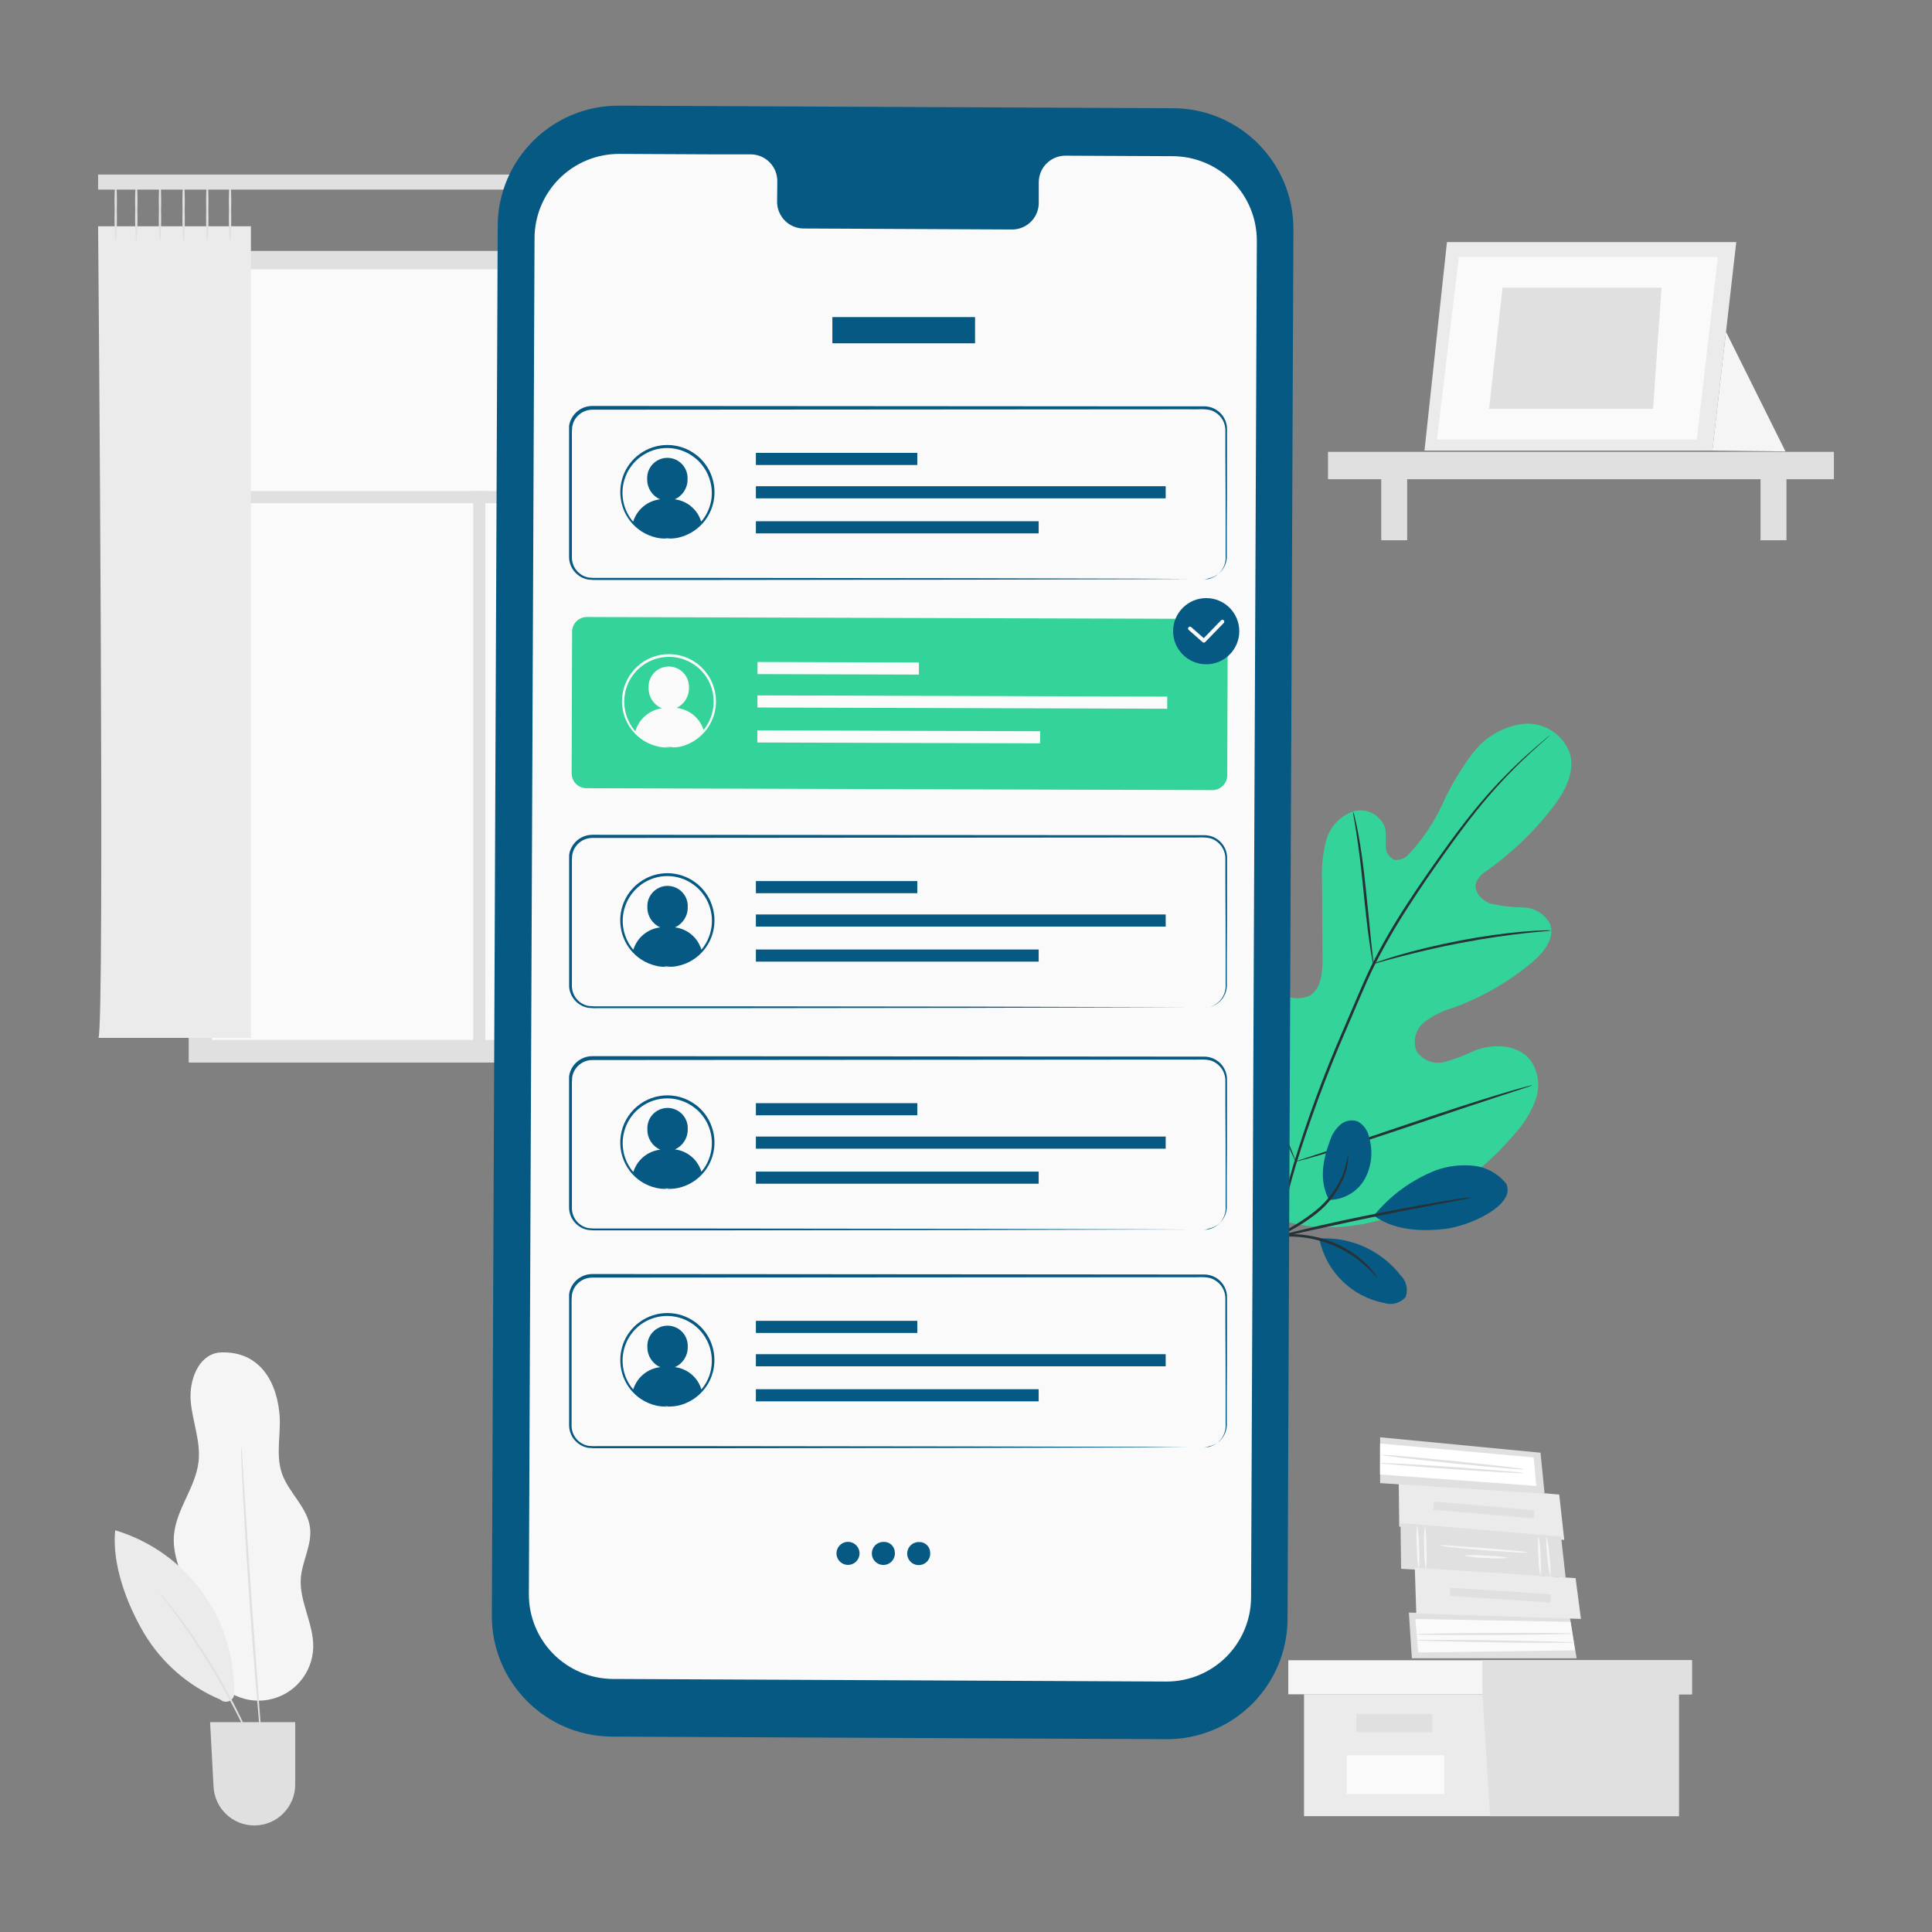 <?xml version="1.0" encoding="UTF-8"?>
<svg width="512px" height="512px" viewBox="0 0 512 512" version="1.1" xmlns="http://www.w3.org/2000/svg" xmlns:xlink="http://www.w3.org/1999/xlink">
    <rect x="0" y="0" width="512" height="512" fill="#808080" stroke="none"/>
    <title>rozsahy</title>
    <g id="rozsahy" stroke="none" stroke-width="1" fill="none" fill-rule="evenodd">
        <g transform="translate(26, 28)">
            <g id="freepik--background-complete--inject-285" transform="translate(0, 18.259)" fill-rule="nonzero">
                <rect id="Rectangle_1296" fill="#E0E0E0" x="24.01" y="20.241" width="155.955" height="215.088"></rect>
                <rect id="Rectangle_1297" stroke="#FAFAFA" fill="#FAFAFA" x="30.671" y="25.616" width="140.702" height="203.22"></rect>
                <rect id="Rectangle_1298" fill="#E0E0E0" x="30.01" y="83.868" width="143.957" height="3.209"></rect>
                <polygon id="Rectangle_1299" fill="#E0E0E0" transform="translate(101.021, 156.803) rotate(-90) translate(-101.021, -156.803)" points="28.087 155.198 173.955 155.198 173.955 158.407 28.087 158.407"></polygon>
                <rect id="Rectangle_1300" fill="#E0E0E0" x="0" y="0" width="204.779" height="3.988"></rect>
                <path d="M0,13.703 C0,13.703 1.869,228.791 0.055,228.791 L40.495,228.791 L40.495,13.703 L0,13.703 Z" id="Path_2401" fill="#EBEBEB"></path>
                <path d="M10.12,18.34 C9.838,15.364 9.743,12.373 9.835,9.384 C9.743,6.396 9.838,3.405 10.12,0.428 C10.409,3.404 10.505,6.396 10.405,9.384 C10.505,12.373 10.409,15.364 10.12,18.34 L10.12,18.34 Z" id="Path_2402" fill="#E0E0E0"></path>
                <path d="M4.672,18.34 C4.383,15.364 4.287,12.373 4.387,9.384 C4.287,6.396 4.383,3.404 4.672,0.428 C4.954,3.405 5.049,6.396 4.956,9.384 C5.049,12.373 4.954,15.364 4.672,18.34 Z" id="Path_2403" fill="#E0E0E0"></path>
                <path d="M16.396,18.34 C16.107,15.364 16.012,12.373 16.111,9.384 C16.012,6.396 16.107,3.404 16.396,0.428 C16.679,3.405 16.774,6.396 16.681,9.384 C16.774,12.373 16.679,15.364 16.396,18.34 Z" id="Path_2404" fill="#E0E0E0"></path>
                <path d="M22.659,18.34 C22.376,15.364 22.281,12.373 22.374,9.384 C22.281,6.396 22.376,3.405 22.659,0.428 C22.948,3.404 23.043,6.396 22.943,9.384 C23.043,12.373 22.948,15.364 22.659,18.34 Z" id="Path_2405" fill="#E0E0E0"></path>
                <path d="M28.934,18.34 C28.652,15.364 28.557,12.373 28.65,9.384 C28.557,6.396 28.652,3.405 28.934,0.428 C29.217,3.405 29.312,6.396 29.219,9.384 C29.312,12.373 29.217,15.364 28.934,18.34 Z" id="Path_2406" fill="#E0E0E0"></path>
                <path d="M34.969,18.34 C34.68,15.364 34.585,12.373 34.684,9.384 C34.585,6.396 34.68,3.404 34.969,0.428 C35.251,3.405 35.347,6.396 35.254,9.384 C35.347,12.373 35.251,15.364 34.969,18.34 L34.969,18.34 Z" id="Path_2407" fill="#E0E0E0"></path>
                <path d="M162.933,13.703 C162.933,13.703 164.801,228.791 162.999,228.791 L203.439,228.791 L203.439,13.703 L162.933,13.703 Z" id="Path_2408" fill="#EBEBEB"></path>
                <path d="M173.064,18.34 C172.782,15.364 172.687,12.373 172.779,9.384 C172.687,6.396 172.782,3.405 173.064,0.428 C173.347,3.405 173.442,6.396 173.349,9.384 C173.442,12.373 173.347,15.364 173.064,18.34 L173.064,18.34 Z" id="Path_2409" fill="#E0E0E0"></path>
                <path d="M167.604,18.34 C167.322,15.364 167.227,12.373 167.319,9.384 C167.227,6.396 167.322,3.405 167.604,0.428 C167.893,3.404 167.988,6.396 167.889,9.384 C167.988,12.373 167.893,15.364 167.604,18.34 Z" id="Path_2410" fill="#E0E0E0"></path>
                <path d="M179.343,18.34 C179.053,15.364 178.958,12.373 179.058,9.384 C178.958,6.396 179.053,3.404 179.343,0.428 C179.625,3.405 179.72,6.396 179.627,9.384 C179.72,12.373 179.625,15.364 179.343,18.34 L179.343,18.34 Z" id="Path_2411" fill="#E0E0E0"></path>
                <path d="M185.602,18.34 C185.32,15.364 185.225,12.373 185.318,9.384 C185.225,6.396 185.32,3.405 185.602,0.428 C185.885,3.405 185.98,6.396 185.887,9.384 C185.98,12.373 185.885,15.364 185.602,18.34 L185.602,18.34 Z" id="Path_2412" fill="#E0E0E0"></path>
                <path d="M191.881,18.34 C191.592,15.364 191.496,12.373 191.596,9.384 C191.496,6.396 191.592,3.404 191.881,0.428 C192.163,3.405 192.258,6.396 192.166,9.384 C192.258,12.373 192.163,15.364 191.881,18.34 Z" id="Path_2413" fill="#E0E0E0"></path>
                <path d="M197.899,18.34 C197.617,15.364 197.521,12.373 197.614,9.384 C197.521,6.396 197.617,3.405 197.899,0.428 C198.188,3.404 198.283,6.396 198.184,9.384 C198.283,12.373 198.188,15.364 197.899,18.34 L197.899,18.34 Z" id="Path_2414" fill="#E0E0E0"></path>
                <polygon id="Path_2415" fill="#EBEBEB" points="319.582 402.746 319.582 435.042 418.901 435.042 418.901 402.746"></polygon>
                <polygon id="Path_2416" fill="#F5F5F5" points="315.417 393.724 315.417 402.746 422.372 402.746 422.372 393.724"></polygon>
                <polygon id="Path_2417" fill="#E0E0E0" points="368.908 435.042 418.908 435.042 418.908 402.746 422.381 402.746 422.381 393.724 366.811 393.724 366.811 401.91"></polygon>
                <rect id="Rectangle_1301" fill="#E0E0E0" x="333.472" y="407.956" width="20.143" height="4.856"></rect>
                <rect id="Rectangle_1302" fill="#FAFAFA" x="330.879" y="418.901" width="25.867" height="10.264"></rect>
                <polygon id="Path_2418" fill="#EBEBEB" points="344.818 358.309 344.675 346.165 387.214 349.811 388.542 361.823"></polygon>
                <polygon id="Rectangle_1303" fill="#E0E0E0" transform="translate(367.214, 353.913) rotate(-85.11) translate(-367.214, -353.913)" points="366.12 340.562 368.308 340.562 368.308 367.265 366.12 367.265"></polygon>
                <polygon id="Path_2419" fill="#E0E0E0" points="339.748 346.78 339.748 334.636 382.253 338.725 383.331 349.581"></polygon>
                <polygon id="Path_2420" fill="#FFFFFF" points="339.736 336.284 339.714 344.488 381.132 347.532 380.448 339.983"></polygon>
                <path d="M377.987,343.118 C377.486,343.171 376.981,343.171 376.48,343.118 L372.415,342.799 C368.976,342.503 364.227,342.063 358.997,341.534 C353.767,341.006 349.03,340.491 345.602,340.094 L341.548,339.588 C341.046,339.552 340.549,339.463 340.065,339.324 C340.566,339.278 341.07,339.278 341.571,339.324 L345.636,339.643 C349.075,339.939 353.813,340.39 359.054,340.917 C364.296,341.443 369.033,341.949 372.449,342.357 L376.503,342.852 C377.006,342.889 377.503,342.978 377.987,343.118 Z" id="Path_2421" fill="#E0E0E0"></path>
                <path d="M377.9,344.132 C377.397,344.187 376.888,344.187 376.385,344.132 L372.283,343.934 C368.821,343.747 364.031,343.451 358.744,343.077 C353.457,342.703 348.667,342.353 345.206,342.056 L341.104,341.683 C340.599,341.662 340.097,341.586 339.609,341.455 C340.113,341.405 340.62,341.405 341.124,341.455 L345.226,341.642 C348.699,341.828 353.489,342.136 358.776,342.498 C364.063,342.861 368.842,343.234 372.303,343.531 L376.405,343.904 C376.909,343.936 377.41,344.012 377.9,344.132 L377.9,344.132 Z" id="Path_2422" fill="#E0E0E0"></path>
                <polygon id="Path_2423" fill="#E0E0E0" points="345.308 369.494 345.153 357.352 387.701 360.957 388.909 371.804"></polygon>
                <path d="M349.998,369.747 C349.636,367.775 349.463,365.773 349.481,363.769 C349.302,361.772 349.321,359.762 349.535,357.769 C349.893,359.741 350.066,361.742 350.053,363.746 C350.225,365.744 350.207,367.753 349.998,369.747 L349.998,369.747 Z" id="Path_2424" fill="#F5F5F5"></path>
                <path d="M351.602,357.901 C351.925,359.873 352.065,361.87 352.019,363.867 C352.158,365.86 352.103,367.862 351.855,369.844 C351.532,367.873 351.393,365.876 351.438,363.878 C351.299,361.885 351.354,359.884 351.602,357.901 L351.602,357.901 Z" id="Path_2425" fill="#F5F5F5"></path>
                <path d="M355.472,363.24 C362.889,364.065 371.604,364.537 379.142,365.207" id="Path_2426" fill="#FFFFFF"></path>
                <path d="M379.142,365.207 C377.98,365.262 376.816,365.232 375.658,365.118 C373.516,364.997 370.56,364.811 367.285,364.569 C364.011,364.327 361.055,364.052 358.913,363.799 C357.752,363.719 356.6,363.532 355.474,363.238 C356.638,363.203 357.802,363.255 358.958,363.393 L367.331,363.997 C370.628,364.239 373.561,364.491 375.694,364.71 C376.856,364.772 378.01,364.939 379.142,365.207 L379.142,365.207 Z" id="Path_2427" fill="#F5F5F5"></path>
                <path d="M382.246,371.449 C381.876,369.663 381.692,367.844 381.697,366.021 C381.504,364.213 381.504,362.389 381.697,360.581 C382.068,362.363 382.252,364.178 382.246,365.998 C382.438,367.81 382.438,369.637 382.246,371.449 L382.246,371.449 Z" id="Path_2428" fill="#F5F5F5"></path>
                <path d="M384.878,371.581 C384.41,369.81 384.133,367.994 384.053,366.164 C383.779,364.346 383.694,362.505 383.8,360.67 C384.262,362.439 384.538,364.251 384.625,366.078 C384.899,367.898 384.984,369.743 384.878,371.581 L384.878,371.581 Z" id="Path_2429" fill="#F5F5F5"></path>
                <path d="M361.791,365.966 C366.472,366.285 370.043,366.515 373.78,366.604" id="Path_2430" fill="#FFFFFF"></path>
                <path d="M373.78,366.604 C371.781,366.792 369.768,366.792 367.768,366.604 C365.761,366.592 363.76,366.39 361.791,366 C363.79,365.806 365.804,365.806 367.803,366 C369.81,366.015 371.811,366.217 373.78,366.604 L373.78,366.604 Z" id="Path_2431" fill="#F5F5F5"></path>
                <polygon id="Path_2432" fill="#E0E0E0" points="348.164 393.207 347.361 381.086 390.042 382.437 391.822 393.196"></polygon>
                <polygon id="Path_2433" fill="#FAFAFA" points="349.855 391.68 391.382 391.088 390.229 383.549 349.075 382.791"></polygon>
                <polygon id="Path_2434" fill="#EBEBEB" points="349.33 381.321 348.934 369.188 391.548 371.968 392.966 382.77"></polygon>
                <polygon id="Rectangle_1304" fill="#E0E0E0" transform="translate(371.612, 376.46) rotate(-86.28) translate(-371.612, -376.46)" points="370.519 363.109 372.706 363.109 372.706 389.812 370.519 389.812"></polygon>
                <path d="M390.657,386.649 C390.117,386.746 389.568,386.787 389.019,386.769 L384.623,386.879 C380.865,386.945 375.69,387 369.963,387.022 C364.236,387.045 359.061,387.022 355.303,387.022 L350.907,386.956 C350.36,386.973 349.812,386.936 349.271,386.847 C349.809,386.757 350.353,386.716 350.898,386.726 L355.349,386.617 C359.095,386.551 364.282,386.507 370.009,386.485 C375.735,386.462 380.92,386.485 384.668,386.485 L389.064,386.562 C389.597,386.545 390.13,386.574 390.657,386.649 Z" id="Path_2435" fill="#E0E0E0"></path>
                <path d="M391.143,388.998 C390.598,389.086 390.046,389.119 389.495,389.096 L385.022,389.096 C381.241,389.096 376.022,389.096 370.264,388.975 C364.505,388.855 359.275,388.8 355.506,388.691 L351.012,388.558 C350.463,388.569 349.914,388.525 349.374,388.426 C349.916,388.346 350.464,388.316 351.012,388.337 L355.486,388.337 C359.266,388.337 364.485,388.337 370.255,388.458 C376.025,388.579 381.243,388.645 385.012,388.743 L389.486,388.898 C390.04,388.889 390.594,388.923 391.143,388.998 Z" id="Path_2436" fill="#E0E0E0"></path>
                <path d="M31.792,312.215 C26.451,313.072 24.099,319.633 24.539,325.029 C24.978,330.425 27.221,335.678 26.626,341.051 C25.867,347.888 20.715,353.656 20.108,360.49 C19.404,368.555 25.108,375.722 26.813,383.634 C27.638,387.492 27.526,391.569 29.01,395.238 C31.539,401.669 38.255,405.423 45.058,404.208 C51.861,402.993 56.863,397.147 57.01,390.238 C57.131,384.039 53.307,378.206 53.712,372.007 C54.063,367.449 56.734,363.12 56.162,358.578 C55.478,353.172 50.465,349.326 48.701,344.171 C46.937,339.016 48.635,333.335 48.017,327.918 C46.919,318.204 41.534,311.436 31.788,312.194" id="Path_2437" fill="#F5F5F5"></path>
                <path d="M4.526,359.273 C3.614,368.272 7.602,378.871 12.219,386.646 C16.911,394.468 23.969,400.595 32.373,404.141 C33.105,404.807 34.189,404.909 35.033,404.393 C35.877,403.876 36.279,402.865 36.019,401.91 C36.149,382.279 23.318,364.914 4.514,359.273" id="Path_2438" fill="#EBEBEB"></path>
                <path d="M43.747,422.967 C43.645,422.807 43.56,422.638 43.494,422.461 C43.33,422.076 43.109,421.592 42.856,420.989 C42.307,419.703 41.505,417.857 40.472,415.581 C37.79,409.662 34.805,403.885 31.528,398.273 C28.243,392.667 24.674,387.232 20.835,381.988 C19.363,379.978 18.153,378.363 17.296,377.262 L16.33,375.977 C16.207,375.832 16.1,375.673 16.011,375.505 C16.159,375.624 16.292,375.761 16.408,375.911 L17.451,377.13 C18.363,378.228 19.648,379.778 21.132,381.767 C29.013,392.156 35.607,403.462 40.768,415.437 C41.757,417.716 42.516,419.603 42.965,420.932 C43.193,421.547 43.371,422.03 43.526,422.447 C43.626,422.608 43.701,422.783 43.747,422.967 L43.747,422.967 Z" id="Path_2439" fill="#E0E0E0"></path>
                <path d="M37.956,337.132 C37.967,337.423 38,337.713 38.054,338 C38.152,338.572 38.152,339.429 38.23,340.473 C38.373,342.669 38.569,345.78 38.813,349.588 C39.308,357.281 39.989,367.939 40.814,379.687 C41.639,391.434 42.462,402.072 43.011,409.768 C43.296,413.58 43.537,416.679 43.694,418.883 C43.772,419.927 43.827,420.752 43.87,421.367 C43.897,421.656 43.897,421.946 43.87,422.235 C43.799,421.954 43.755,421.667 43.738,421.378 L43.473,418.906 C43.264,416.709 42.979,413.61 42.617,409.79 C41.933,402.097 41.056,391.471 40.233,379.71 C39.41,367.948 38.772,357.313 38.387,349.599 C38.2,345.787 38.057,342.676 37.959,340.468 C37.959,339.424 37.893,338.599 37.87,337.984 C37.873,337.698 37.902,337.413 37.956,337.132 L37.956,337.132 Z" id="Path_2440" fill="#E0E0E0"></path>
                <path d="M29.671,410.132 L52.231,410.132 L52.231,426.681 C52.231,432.659 47.385,437.506 41.407,437.506 L41.407,437.506 C35.653,437.508 30.904,433.009 30.593,427.264 L29.671,410.132 Z" id="Path_2441" fill="#E0E0E0"></path>
                <polygon id="Path_2442" fill="#EBEBEB" points="357.461 17.891 351.504 73.144 427.8 73.144 434.131 17.891"></polygon>
                <polygon id="Path_2443" fill="#FAFAFA" points="360.602 21.856 354.811 70.209 423.668 70.209 429.242 21.856"></polygon>
                <polygon id="Path_2444" fill="#E0E0E0" points="372.185 29.99 368.625 62.078 412.083 62.078 414.314 29.99"></polygon>
                <polyline id="Path_2445" fill="#F5F5F5" points="431.407 41.682 447.166 73.374 427.795 73.146 431.642 39.62"></polyline>
                <rect id="Rectangle_1305" fill="#E0E0E0" x="440.559" y="79.725" width="6.868" height="17.187"></rect>
                <rect id="Rectangle_1306" fill="#E0E0E0" x="340.044" y="79.725" width="6.868" height="17.187"></rect>
                <rect id="Rectangle_1307" fill="#E0E0E0" x="325.934" y="73.484" width="134.066" height="7.254"></rect>
            </g>
            <g id="freepik--Plant--inject-285" transform="translate(288.52, 163.776)" fill-rule="nonzero">
                <path d="M22.587,130.747 C3.632,117.559 -0.677,92.918 0.082,70.813 C0.202,67.133 -0.203,63.243 1.554,60 C3.311,56.757 7.399,54.561 10.696,56.11 C13.445,57.396 14.63,60.584 16.191,63.22 C18.24,66.736 21.242,69.6 24.85,71.483 C27.11,72.938 29.939,73.193 32.423,72.167 C35.613,70.419 35.982,66.014 35.962,62.354 L35.83,41.845 C35.641,38.18 36.011,34.508 36.928,30.954 C37.899,27.371 40.569,24.494 44.07,23.261 C47.706,22.198 51.52,24.261 52.62,27.887 C52.757,29.402 52.79,30.925 52.718,32.444 C52.669,34.005 53.561,35.442 54.981,36.091 C56.523,36.27 58.048,35.633 59.003,34.409 C62.618,30.509 65.586,26.057 67.795,21.221 C69.995,16.379 72.734,11.801 75.96,7.573 C79.24,3.348 84.089,0.628 89.405,0.035 C94.845,-0.381 99.869,2.958 101.593,8.134 C102.921,13.289 99.867,18.53 96.579,22.705 C91.707,28.916 85.963,34.39 79.524,38.957 C78.275,39.664 77.282,40.75 76.689,42.057 C75.887,44.506 78.205,46.936 80.623,47.738 C83.437,48.348 86.305,48.672 89.184,48.704 C92.13,48.779 94.813,50.415 96.228,53 C97.723,56.746 94.59,60.693 91.502,63.254 C85.322,68.412 78.3,72.468 70.744,75.243 C67.973,76.014 65.366,77.283 63.051,78.99 C60.688,80.819 59.797,83.975 60.854,86.77 C62.48,89.248 65.509,90.407 68.374,89.648 C71.143,88.861 73.838,87.836 76.43,86.583 C81.464,84.682 87.979,85.022 91.21,89.386 C93.204,92.423 93.66,96.218 92.441,99.641 C91.207,103.001 89.317,106.083 86.88,108.706 C78.891,118.304 68.496,125.608 56.759,129.872 C45.066,133.926 34.232,135.027 22.615,130.783" id="Path_2447" fill="#34D399"></path>
                <path d="M96.226,3.077 C96.118,3.2 96,3.314 95.875,3.419 L94.777,4.397 C93.819,5.242 92.402,6.495 90.622,8.154 C85.583,12.839 80.9,17.893 76.612,23.274 C73.877,26.681 71.04,30.528 68.073,34.714 C65.106,38.9 61.975,43.417 58.853,48.276 C55.546,53.327 52.523,58.558 49.797,63.945 C48.379,66.748 47.126,69.681 45.829,72.682 C44.533,75.683 43.259,78.705 41.939,81.77 C36.931,93.287 32.568,105.075 28.872,117.078 C25.894,126.897 23.844,136.975 22.751,147.177 C22.043,154.06 21.93,160.99 22.412,167.892 C22.61,170.333 22.797,172.222 22.961,173.507 C23.039,174.122 23.093,174.605 23.137,174.968 C23.152,175.136 23.152,175.305 23.137,175.474 C23.089,175.312 23.052,175.146 23.027,174.979 C22.973,174.617 22.895,174.145 22.799,173.528 C22.571,172.254 22.344,170.362 22.116,167.912 C21.533,160.996 21.578,154.04 22.248,147.132 C23.277,136.882 25.286,126.755 28.248,116.889 C31.915,104.855 36.27,93.041 41.292,81.506 L45.194,72.406 C46.479,69.416 47.755,66.461 49.172,63.614 C51.922,58.211 54.965,52.962 58.288,47.89 C61.43,43.034 64.596,38.547 67.574,34.352 C70.552,30.157 73.442,26.33 76.199,22.946 C80.547,17.592 85.312,12.591 90.451,7.99 C92.254,6.363 93.749,5.133 94.692,4.319 L95.791,3.396 C95.925,3.276 96.071,3.169 96.226,3.077 L96.226,3.077 Z" id="Path_2448" fill="#263238"></path>
                <path d="M49.412,63.614 C49.233,63.109 49.111,62.586 49.049,62.053 C48.862,61.042 48.632,59.558 48.366,57.724 C47.848,54.078 47.267,49.009 46.727,43.438 C46.187,37.866 45.528,32.8 44.959,29.152 C44.683,27.328 44.441,25.854 44.255,24.856 C44.129,24.333 44.059,23.798 44.045,23.261 C44.259,23.753 44.412,24.27 44.501,24.799 C44.765,25.799 45.084,27.249 45.424,29.063 C46.107,32.709 46.809,37.754 47.39,43.349 C47.971,48.943 48.489,53.866 48.831,57.635 C49.017,59.348 49.172,60.8 49.302,61.965 C49.401,62.509 49.437,63.062 49.412,63.614 L49.412,63.614 Z" id="Path_2449" fill="#263238"></path>
                <path d="M96.556,54.802 C95.935,54.938 95.303,55.014 94.667,55.03 C93.459,55.139 91.705,55.283 89.558,55.536 C85.228,55.992 79.283,56.855 72.767,58.075 C66.252,59.294 60.428,60.734 56.23,61.832 C54.12,62.37 52.429,62.853 51.253,63.184 C50.658,63.397 50.044,63.55 49.418,63.64 C49.984,63.356 50.573,63.121 51.178,62.935 C52.331,62.53 54.001,61.969 56.1,61.363 C60.286,60.132 66.127,58.681 72.672,57.43 C78.249,56.357 83.877,55.572 89.535,55.078 C91.732,54.891 93.468,54.814 94.69,54.793 C95.315,54.738 95.945,54.738 96.57,54.793 L96.556,54.802 Z" id="Path_2450" fill="#263238"></path>
                <path d="M28.863,116.021 C28.729,115.847 28.621,115.655 28.544,115.449 L27.742,113.747 C27.038,112.263 26.095,110.087 24.962,107.384 C22.683,101.976 19.775,94.418 16.676,86.031 C13.577,77.645 10.751,70.064 8.588,64.61 C7.49,61.974 6.654,59.797 6.018,58.17 C5.733,57.466 5.512,56.896 5.334,56.422 C5.237,56.221 5.17,56.006 5.136,55.784 C5.271,55.962 5.379,56.158 5.455,56.368 C5.683,56.824 5.938,57.389 6.257,58.07 C6.961,59.554 7.905,61.73 9.037,64.433 C11.316,69.829 14.224,77.388 17.323,85.785 C20.423,94.183 23.248,101.753 25.411,107.193 L27.981,113.633 C28.266,114.337 28.487,114.918 28.665,115.392 C28.76,115.591 28.827,115.803 28.863,116.021 Z" id="Path_2451" fill="#263238"></path>
                <path d="M91.531,95.824 C91.338,95.938 91.132,96.026 90.916,96.088 L89.093,96.692 L82.389,98.889 C76.719,100.723 68.916,103.362 60.311,106.272 C51.706,109.182 43.828,111.766 38.159,113.471 C35.301,114.328 32.995,114.998 31.379,115.438 L29.522,115.921 C29.105,116.03 28.872,116.076 28.863,116.041 C29.061,115.931 29.271,115.846 29.49,115.789 L31.313,115.185 L38.017,112.988 C43.687,111.153 51.479,108.514 60.095,105.604 C68.711,102.694 76.578,100.11 82.25,98.406 C85.096,97.549 87.414,96.867 89.018,96.439 L90.875,95.956 C91.088,95.883 91.309,95.838 91.534,95.824 L91.531,95.824 Z" id="Path_2452" fill="#263238"></path>
                <path d="M37.687,126.198 C41.595,126.195 45.201,124.098 47.137,120.704 C48.999,117.306 49.414,113.302 48.29,109.595 C47.958,107.83 46.865,106.302 45.303,105.418 C43.714,104.843 41.939,105.175 40.665,106.286 C39.427,107.394 38.502,108.809 37.983,110.388 C35.973,115.706 35.021,121.201 37.687,126.212" id="Path_2453" fill="#065983"></path>
                <path d="M35.643,136.407 C43.855,136.117 51.704,139.799 56.731,146.298 C58.219,147.777 58.708,149.987 57.985,151.956 C56.612,153.552 54.422,154.179 52.413,153.551 C43.773,151.935 36.959,145.273 35.148,136.672" id="Path_2454" fill="#065983"></path>
                <path d="M84.843,122.188 C82.76,119.409 79.631,117.603 76.183,117.188 C72.766,116.794 69.304,117.189 66.063,118.341 C59.623,120.857 53.944,124.998 49.58,130.362 C55.426,134.835 63.953,134.407 68.267,133.921 C75.081,133.151 86.953,127.625 84.75,122.185" id="Path_2455" fill="#065983"></path>
                <path d="M20.732,136.989 C21.814,136.731 22.88,136.408 23.923,136.022 C27.775,134.373 31.386,132.21 34.658,129.594 C37.953,126.923 40.463,123.41 41.921,119.428 C42.335,118.216 42.6,116.958 42.712,115.681 C42.784,115.216 42.784,114.741 42.712,114.275 C42.417,115.957 41.994,117.614 41.447,119.232 C39.886,123.048 37.392,126.411 34.194,129.013 C30.958,131.575 27.441,133.762 23.711,135.53" id="Path_2456" fill="#263238"></path>
                <path d="M20.589,137.011 L26.687,135.66 C31.842,134.507 38.961,132.925 46.841,131.264 C54.721,129.603 61.881,128.254 67.073,127.265 L73.226,126.078 C73.972,125.969 74.708,125.793 75.422,125.551 C74.658,125.575 73.896,125.656 73.143,125.793 C71.683,125.991 69.573,126.319 66.968,126.75 C61.747,127.607 54.573,128.947 46.686,130.542 C38.799,132.137 31.675,133.839 26.555,135.113 C23.993,135.751 21.929,136.289 20.5,136.686" id="Path_2457" fill="#263238"></path>
                <path d="M50.403,146.692 C50.214,146.291 49.966,145.92 49.667,145.593 C49.369,145.166 49.038,144.762 48.678,144.386 C48.223,143.86 47.739,143.361 47.226,142.891 C45.913,141.649 44.477,140.544 42.94,139.593 C41.051,138.442 39.043,137.499 36.951,136.781 C34.841,136.096 32.664,135.638 30.456,135.414 C28.657,135.247 26.845,135.266 25.049,135.469 C24.359,135.53 23.674,135.637 22.998,135.788 C22.484,135.87 21.977,135.991 21.482,136.15 C20.657,136.392 20.493,136.699 20.505,136.742 C22.022,136.409 23.555,136.156 25.099,135.984 C31.22,135.579 37.32,137.044 42.589,140.186 C44.108,141.092 45.542,142.133 46.875,143.296 C49.161,145.252 50.303,146.778 50.403,146.692 Z" id="Path_2458" fill="#263238"></path>
            </g>
            <g id="freepik--Device--inject-285" transform="translate(104.341, 0)">
                <path d="M178.737,432.903 L31.847,432.219 C14.18,432.14 -0.078,417.755 -2.40101992e-15,400.088 L1.555,31.859 C1.635,14.184 16.028,-0.079 33.702,3.80923591e-15 L180.578,0.684 C198.245,0.763 212.503,15.149 212.426,32.816 L210.871,401.045 C210.84,409.533 207.436,417.661 201.409,423.639 C195.383,429.617 187.228,432.954 178.739,432.917 L178.737,432.903 Z" id="Path_2459" fill="#065983" fill-rule="nonzero"></path>
                <path d="M180.371,13.391 L151.885,13.259 C150.011,13.291 148.226,14.067 146.924,15.416 C145.622,16.765 144.91,18.577 144.944,20.451 L144.944,25.615 C144.981,27.491 144.27,29.305 142.968,30.657 C141.666,32.008 139.879,32.786 138.003,32.818 L82.49,32.554 C78.587,32.447 75.506,29.202 75.601,25.298 L75.654,20.162 C75.749,16.258 72.668,13.013 68.765,12.906 L58.756,12.906 L33.825,12.787 C27.867,12.756 22.141,15.101 17.917,19.303 C13.692,23.505 11.317,29.218 11.317,35.177 L9.815,394.448 C9.788,400.388 12.122,406.095 16.303,410.314 C20.485,414.533 26.172,416.917 32.112,416.942 L178.698,417.626 C184.657,417.657 190.382,415.312 194.607,411.11 C198.831,406.908 201.206,401.195 201.206,395.236 L202.733,35.817 C202.743,29.877 200.393,24.176 196.199,19.97 C192.005,15.764 186.311,13.396 180.371,13.389 L180.371,13.391 Z" id="Path_2460" fill="#FAFAFA" fill-rule="nonzero"></path>
                <rect id="Rectangle_1308" fill="#065983" fill-rule="nonzero" x="90.247" y="56.035" width="37.813" height="6.941"></rect>
                <path d="M45.612,114.499 C45.914,114.506 46.214,114.546 46.507,114.617 C46.778,114.546 47.057,114.506 47.337,114.499 L45.612,114.499 Z" id="Path_2461" fill="#455A64" fill-rule="nonzero"></path>
                <path d="M55.978,95.454 C55.283,94.495 54.436,93.654 53.471,92.966 C49.329,89.909 43.678,89.909 39.536,92.966 C38.572,93.655 37.726,94.495 37.03,95.454 C36.34,96.355 35.798,97.36 35.423,98.431 C34.027,102.206 34.642,106.432 37.057,109.652 C37.203,109.85 37.36,110.021 37.513,110.192 C38.511,106.98 41.309,104.657 44.65,104.267 C42.558,103.354 41.213,101.28 41.232,98.998 C41.095,97 42.083,95.093 43.794,94.052 C45.505,93.012 47.653,93.012 49.364,94.052 C51.075,95.093 52.063,97 51.926,98.998 C51.949,101.276 50.612,103.348 48.529,104.267 C51.835,104.664 54.588,106.988 55.536,110.18 L55.971,109.654 C58.386,106.434 59.002,102.208 57.605,98.433 C57.22,97.364 56.674,96.36 55.985,95.457 L55.978,95.454 Z" id="Path_2462" fill="#FAFAFA" fill-rule="nonzero"></path>
                <path d="M58.255,98.187 C57.864,97.046 57.295,95.974 56.568,95.012 C55.835,94.001 54.945,93.112 53.934,92.378 C49.53,89.111 43.507,89.111 39.103,92.378 C38.088,93.107 37.198,93.997 36.469,95.012 C35.743,95.977 35.169,97.048 34.769,98.187 C34.019,100.298 33.846,102.572 34.268,104.773 C34.63,106.692 35.442,108.497 36.638,110.041 C38.353,112.266 40.788,113.826 43.527,114.453 C44.256,114.628 45.003,114.717 45.753,114.718 C46.011,114.752 46.272,114.752 46.53,114.718 C46.237,114.646 45.936,114.606 45.634,114.599 L47.36,114.599 C47.079,114.606 46.801,114.646 46.53,114.718 C46.788,114.752 47.049,114.752 47.307,114.718 C48.057,114.717 48.804,114.628 49.534,114.453 C54.26,113.336 57.887,109.544 58.792,104.773 C59.209,102.569 59.023,100.294 58.255,98.187 L58.255,98.187 Z M58.136,104.64 C57.805,106.483 57.042,108.22 55.91,109.711 L55.474,110.237 C54.527,107.045 51.773,104.721 48.467,104.324 C50.551,103.405 51.887,101.333 51.865,99.055 C52.002,97.057 51.013,95.15 49.303,94.109 C47.592,93.069 45.443,93.069 43.732,94.109 C42.022,95.15 41.033,97.057 41.17,99.055 C41.151,101.337 42.496,103.411 44.588,104.324 C41.247,104.714 38.449,107.036 37.451,110.249 C37.305,110.078 37.148,109.907 36.995,109.709 C34.58,106.489 33.965,102.263 35.361,98.488 C35.736,97.417 36.279,96.412 36.968,95.511 C37.664,94.552 38.511,93.712 39.475,93.023 C43.617,89.966 49.268,89.966 53.41,93.023 C54.375,93.711 55.221,94.552 55.917,95.511 C56.605,96.415 57.152,97.419 57.537,98.488 C58.279,100.452 58.486,102.579 58.136,104.65 L58.136,104.64 Z" id="Path_2463" fill="#065983" fill-rule="nonzero"></path>
                <path d="M188.798,125.588 C189.166,125.572 189.532,125.523 189.892,125.442 C190.947,125.224 191.919,124.713 192.697,123.967 C193.961,122.744 194.608,121.018 194.461,119.266 C194.461,117.172 194.461,114.761 194.461,112.063 C194.461,106.637 194.461,100.012 194.395,92.307 L194.395,86.328 C194.504,84.244 193.442,82.274 191.642,81.219 C189.819,80.079 187.454,80.574 185.175,80.469 L178.09,80.469 L26.631,80.574 C24.88,80.581 23.239,81.429 22.219,82.852 C21.719,83.554 21.398,84.368 21.285,85.222 C21.218,86.099 21.196,86.978 21.219,87.857 L21.219,119.988 C21.296,121.636 22.12,123.159 23.457,124.125 C24.109,124.6 24.861,124.92 25.656,125.059 C26.488,125.157 27.326,125.187 28.163,125.15 L58.015,125.15 L126.093,125.23 L171.978,125.348 L184.464,125.414 L184.464,125.414 L171.978,125.494 L126.093,125.613 L58.015,125.692 L28.163,125.692 C27.283,125.722 26.403,125.687 25.528,125.588 C22.704,125.079 20.606,122.686 20.471,119.82 L20.471,84.853 C20.615,83.903 20.98,83.001 21.538,82.219 C22.692,80.574 24.572,79.592 26.581,79.585 L178.04,79.689 L188.577,79.689 C189.733,79.646 190.877,79.939 191.87,80.533 C193.809,81.682 194.951,83.812 194.832,86.063 L194.832,92.043 C194.832,99.734 194.832,106.359 194.766,111.798 L194.766,119.002 C194.888,120.811 194.192,122.58 192.87,123.821 C192.062,124.568 191.055,125.066 189.972,125.257 C189.599,125.425 189.203,125.536 188.798,125.588 Z" id="Path_2464" fill="#065983" fill-rule="nonzero"></path>
                <rect id="Rectangle_1309" fill="#065983" fill-rule="nonzero" x="69.977" y="92.018" width="42.776" height="3.213"></rect>
                <rect id="Rectangle_1310" fill="#065983" fill-rule="nonzero" x="69.977" y="110.139" width="74.94" height="3.213"></rect>
                <rect id="Rectangle_1311" fill="#065983" fill-rule="nonzero" x="69.977" y="100.855" width="108.603" height="3.213"></rect>
                <path d="M45.612,227.974 C46.19,228.053 46.507,228.053 46.507,228.106 C46.778,228.034 47.057,227.994 47.337,227.987 L45.612,227.974 Z" id="Path_2465" fill="#455A64" fill-rule="nonzero"></path>
                <path d="M55.978,208.943 C55.286,207.98 54.439,207.139 53.471,206.455 C50.476,204.268 46.629,203.615 43.08,204.69 C39.531,205.765 36.692,208.443 35.414,211.924 C34.017,215.699 34.633,219.925 37.048,223.145 L37.504,223.685 C38.493,220.467 41.295,218.14 44.641,217.76 C42.549,216.847 41.204,214.774 41.223,212.491 C41.086,210.493 42.074,208.586 43.785,207.545 C45.496,206.505 47.644,206.505 49.355,207.545 C51.066,208.586 52.054,210.493 51.917,212.491 C51.935,214.767 50.6,216.837 48.519,217.76 C51.823,218.152 54.578,220.471 55.527,223.66 L55.962,223.147 C58.377,219.927 58.992,215.701 57.596,211.926 C57.212,210.855 56.667,209.849 55.978,208.943 L55.978,208.943 Z" id="Path_2466" fill="#FAFAFA" fill-rule="nonzero"></path>
                <path d="M58.255,211.682 C57.869,210.534 57.299,209.457 56.568,208.492 C55.835,207.48 54.945,206.591 53.934,205.857 C49.53,202.591 43.507,202.591 39.103,205.857 C35.223,208.713 33.336,213.548 34.256,218.277 C34.618,220.196 35.43,222.002 36.626,223.546 C38.346,225.763 40.78,227.317 43.515,227.944 C44.243,228.128 44.991,228.221 45.742,228.22 C45.999,228.254 46.261,228.254 46.519,228.22 C46.216,228.206 45.916,228.161 45.623,228.088 L47.348,228.088 C47.068,228.095 46.79,228.134 46.519,228.206 C46.777,228.24 47.038,228.24 47.296,228.206 C48.046,228.207 48.794,228.114 49.522,227.93 C52.253,227.302 54.682,225.748 56.397,223.532 C57.6,221.991 58.417,220.184 58.781,218.263 C59.203,216.062 59.021,213.788 58.255,211.682 L58.255,211.682 Z M58.136,218.136 C57.812,219.954 57.067,221.67 55.962,223.149 L55.527,223.662 C54.578,220.473 51.823,218.154 48.519,217.762 C50.6,216.839 51.935,214.77 51.917,212.493 C52.054,210.496 51.066,208.588 49.355,207.548 C47.644,206.507 45.496,206.507 43.785,207.548 C42.074,208.588 41.086,210.496 41.223,212.493 C41.204,214.776 42.549,216.849 44.641,217.762 C41.295,218.143 38.493,220.469 37.504,223.687 L37.048,223.147 C35.148,220.61 34.343,217.419 34.81,214.285 C35.278,211.151 36.979,208.334 39.536,206.461 C43.678,203.404 49.329,203.404 53.471,206.461 C54.439,207.146 55.286,207.987 55.978,208.95 C56.667,209.853 57.213,210.857 57.598,211.926 C58.331,213.913 58.517,216.059 58.138,218.143 L58.136,218.136 Z" id="Path_2467" fill="#065983" fill-rule="nonzero"></path>
                <path d="M188.8,239.076 C189.169,239.06 189.535,239.012 189.894,238.93 C190.949,238.712 191.922,238.201 192.699,237.456 C193.967,236.23 194.615,234.498 194.463,232.741 L194.463,225.538 C194.463,220.125 194.463,213.487 194.397,205.782 L194.397,199.816 C194.505,197.729 193.444,195.755 191.644,194.693 C189.821,193.554 187.456,194.049 185.177,193.944 L178.092,193.944 L26.633,194.062 C24.881,194.063 23.236,194.912 22.222,196.341 C21.719,197.037 21.397,197.848 21.285,198.7 C21.218,199.576 21.196,200.455 21.219,201.334 L21.219,233.523 C21.3,235.17 22.124,236.691 23.459,237.659 C24.111,238.134 24.863,238.454 25.658,238.593 C26.49,238.684 27.328,238.715 28.165,238.684 L58.018,238.684 L126.096,238.764 L171.98,238.896 L184.466,238.896 L171.98,238.962 L126.096,239.094 L58.018,239.174 L28.165,239.174 C27.286,239.209 26.405,239.178 25.53,239.083 C22.782,238.59 20.711,236.308 20.485,233.525 L20.485,198.565 C20.618,197.592 20.984,196.666 21.552,195.865 C22.709,194.223 24.588,193.242 26.597,193.23 L178.056,193.335 L188.591,193.335 C190.291,193.269 191.94,193.925 193.132,195.14 C194.323,196.355 194.946,198.017 194.846,199.716 C194.846,201.77 194.846,203.759 194.846,205.682 C194.846,213.373 194.846,220.011 194.78,225.437 L194.78,232.632 C194.903,234.441 194.207,236.211 192.884,237.451 C192.076,238.201 191.071,238.703 189.988,238.901 C189.602,239.017 189.203,239.076 188.8,239.076 L188.8,239.076 Z" id="Path_2468" fill="#065983" fill-rule="nonzero"></path>
                <rect id="Rectangle_1312" fill="#065983" fill-rule="nonzero" x="69.977" y="205.493" width="42.776" height="3.213"></rect>
                <rect id="Rectangle_1313" fill="#065983" fill-rule="nonzero" x="69.977" y="223.628" width="74.94" height="3.213"></rect>
                <rect id="Rectangle_1314" fill="#065983" fill-rule="nonzero" x="69.977" y="214.344" width="108.603" height="3.213"></rect>
                <path d="M89.325,71.577 L126.837,71.577 C129.008,71.577 130.767,73.337 130.767,75.507 L130.767,241.391 C130.767,243.562 129.008,245.321 126.837,245.321 L89.325,245.321 C87.155,245.321 85.395,243.562 85.395,241.391 L85.395,75.507 C85.395,73.337 87.155,71.577 89.325,71.577 Z" id="Rectangle_1315" fill="#34D399" fill-rule="nonzero" transform="translate(108.081, 158.449) rotate(-89.828) translate(-108.081, -158.449)"></path>
                <polygon id="Rectangle_1316" fill="#FAFAFA" fill-rule="nonzero" transform="translate(91.796, 149.106) rotate(0.172) translate(-91.796, -149.106)" points="70.407 147.499 113.184 147.499 113.184 150.712 70.407 150.712"></polygon>
                <polygon id="Rectangle_1317" fill="#FAFAFA" fill-rule="nonzero" transform="translate(107.827, 167.277) rotate(0.172) translate(-107.827, -167.277)" points="70.357 165.671 145.297 165.671 145.297 168.884 70.357 168.884"></polygon>
                <polygon id="Rectangle_1318" fill="#FAFAFA" fill-rule="nonzero" transform="translate(124.684, 158.055) rotate(0.172) translate(-124.684, -158.055)" points="70.382 156.449 178.985 156.449 178.985 159.662 70.382 159.662"></polygon>
                <path d="M48.946,159.608 C51.009,158.64 52.302,156.541 52.239,154.262 C52.34,152.265 51.32,150.377 49.594,149.366 C47.868,148.356 45.723,148.39 44.031,149.455 C42.338,150.521 41.379,152.44 41.544,154.433 C41.542,156.739 42.93,158.819 45.06,159.702 C41.614,160.188 38.804,162.709 37.948,166.083 C39.914,168.216 42.575,169.58 45.454,169.929 L48.75,169.929 C51.662,169.488 54.312,167.998 56.204,165.741 C55.276,162.398 52.396,159.965 48.946,159.608 L48.946,159.608 Z" id="Path_2469" fill="#FAFAFA" fill-rule="nonzero"></path>
                <path d="M47.152,169.998 C48.14,169.881 49.118,169.688 50.076,169.419 C53.313,168.507 56.016,166.272 57.52,163.264 C59.025,160.255 59.191,156.752 57.979,153.615 C57.578,152.551 57.013,151.555 56.306,150.664 C55.584,149.718 54.717,148.891 53.738,148.214 C49.507,145.258 43.849,145.381 39.75,148.517 C38.8,149.234 37.969,150.096 37.287,151.072 C36.618,151.992 36.094,153.008 35.733,154.087 C34.655,157.274 34.964,160.767 36.583,163.717 C38.203,166.666 40.985,168.8 44.253,169.601 C46.124,170.057 47.216,169.957 47.205,170.057 C46.2,170.159 45.186,170.096 44.201,169.872 C41.462,169.298 39.005,167.795 37.246,165.618 C36.027,164.114 35.178,162.346 34.769,160.454 C34.299,158.265 34.426,155.99 35.138,153.868 C35.929,151.528 37.39,149.471 39.34,147.954 C43.66,144.611 49.657,144.482 54.116,147.638 C55.152,148.365 56.064,149.254 56.817,150.272 C57.561,151.219 58.152,152.277 58.569,153.408 C59.839,156.686 59.652,160.349 58.055,163.481 C56.459,166.613 53.604,168.917 50.206,169.815 C49.206,170.054 48.172,170.121 47.15,170.014 L47.152,169.998 Z" id="Path_2470" fill="#FAFAFA" fill-rule="nonzero"></path>
                <path d="M97.412,383.213 C97.599,384.476 96.98,385.722 95.861,386.337 C94.742,386.953 93.358,386.807 92.392,385.972 C91.425,385.138 91.079,383.79 91.525,382.593 C91.97,381.397 93.113,380.603 94.39,380.604 C95.905,380.604 97.191,381.714 97.412,383.213 Z" id="Path_2471" fill="#065983" fill-rule="nonzero"></path>
                <path d="M106.787,383.254 C106.963,384.517 106.336,385.757 105.213,386.364 C104.091,386.97 102.71,386.816 101.75,385.977 C100.789,385.137 100.451,383.789 100.901,382.596 C101.352,381.403 102.497,380.615 103.772,380.62 C104.521,380.569 105.26,380.818 105.825,381.312 C106.391,381.806 106.737,382.505 106.787,383.254 Z" id="Path_2472" fill="#065983" fill-rule="nonzero"></path>
                <path d="M116.153,383.293 C116.329,384.557 115.701,385.798 114.577,386.404 C113.453,387.01 112.071,386.853 111.111,386.012 C110.152,385.17 109.816,383.82 110.271,382.627 C110.725,381.434 111.873,380.649 113.15,380.658 C114.705,380.561 116.047,381.738 116.153,383.293 Z" id="Path_2473" fill="#065983" fill-rule="nonzero"></path>
                <path d="M45.612,286.832 C46.19,286.911 46.507,286.911 46.507,286.964 C46.507,287.016 46.797,286.964 47.337,286.845 L45.612,286.832 Z" id="Path_2474" fill="#455A64" fill-rule="nonzero"></path>
                <path d="M55.978,267.762 C55.283,266.806 54.436,265.969 53.471,265.285 C49.329,262.228 43.678,262.228 39.536,265.285 C38.572,265.97 37.726,266.807 37.03,267.762 C36.34,268.668 35.797,269.677 35.423,270.752 C34.027,274.527 34.642,278.753 37.057,281.973 C37.203,282.158 37.36,282.329 37.513,282.499 C38.509,279.288 41.309,276.968 44.65,276.586 C42.536,275.664 41.186,273.557 41.232,271.251 C41.095,269.253 42.083,267.346 43.794,266.305 C45.505,265.265 47.653,265.265 49.364,266.305 C51.075,267.346 52.063,269.253 51.926,271.251 C51.944,273.527 50.609,275.597 48.529,276.52 C51.832,276.912 54.587,279.231 55.536,282.42 L55.971,281.907 C58.374,278.682 58.989,274.462 57.605,270.686 C57.212,269.635 56.664,268.65 55.978,267.762 Z" id="Path_2475" fill="#FAFAFA" fill-rule="nonzero"></path>
                <path d="M58.255,270.54 C57.865,269.394 57.296,268.317 56.568,267.35 C55.833,266.34 54.944,265.451 53.934,264.715 C48.919,261.023 41.95,261.588 37.595,266.039 C33.239,270.491 32.827,277.47 36.628,282.404 C38.348,284.621 40.782,286.175 43.517,286.802 C44.248,286.973 44.994,287.065 45.744,287.078 C46.002,287.112 46.263,287.112 46.521,287.078 C46.219,287.064 45.919,287.019 45.625,286.945 L47.35,286.945 C46.81,287.012 46.521,287.012 46.521,287.064 C46.779,287.098 47.04,287.098 47.298,287.064 C48.048,287.052 48.794,286.959 49.524,286.788 C52.255,286.16 54.685,284.606 56.4,282.39 C57.603,280.849 58.42,279.042 58.783,277.121 C59.206,274.919 59.024,272.643 58.257,270.536 L58.255,270.54 Z M58.136,276.98 C57.815,278.799 57.07,280.516 55.962,281.994 L55.527,282.506 C54.578,279.317 51.823,276.998 48.519,276.606 C50.6,275.683 51.935,273.614 51.917,271.338 C52.054,269.34 51.066,267.432 49.355,266.392 C47.644,265.351 45.496,265.351 43.785,266.392 C42.074,267.432 41.086,269.34 41.223,271.338 C41.177,273.644 42.526,275.75 44.641,276.672 C41.3,277.054 38.5,279.374 37.504,282.586 C37.358,282.415 37.2,282.244 37.048,282.06 C34.633,278.84 34.017,274.614 35.414,270.839 C35.788,269.764 36.331,268.754 37.02,267.849 C37.717,266.893 38.563,266.057 39.527,265.372 C43.669,262.315 49.32,262.315 53.462,265.372 C54.427,266.056 55.273,266.892 55.969,267.849 C56.658,268.757 57.204,269.765 57.589,270.839 C58.31,272.802 58.499,274.921 58.136,276.98 L58.136,276.98 Z" id="Path_2476" fill="#065983" fill-rule="nonzero"></path>
                <path d="M188.798,297.936 C189.166,297.921 189.532,297.872 189.892,297.79 C190.947,297.573 191.919,297.062 192.697,296.316 C193.964,295.09 194.612,293.358 194.461,291.601 L194.461,284.398 C194.461,278.972 194.461,272.347 194.395,264.642 L194.395,258.676 C194.503,256.589 193.442,254.615 191.642,253.554 C189.819,252.414 187.454,252.909 185.175,252.804 L178.09,252.804 L26.631,252.922 C24.877,252.916 23.23,253.767 22.219,255.201 C21.715,255.897 21.394,256.708 21.285,257.56 C21.218,258.436 21.196,259.315 21.219,260.194 L21.219,292.396 C21.296,294.047 22.12,295.573 23.457,296.544 C24.109,297.02 24.861,297.339 25.656,297.478 C26.489,297.563 27.326,297.593 28.163,297.569 L58.015,297.569 L126.093,297.649 L171.978,297.781 L184.464,297.847 L171.967,297.847 L126.082,297.966 L58.004,298.057 L28.151,298.057 C27.272,298.094 26.391,298.059 25.517,297.952 C24.61,297.804 23.751,297.443 23.01,296.899 C21.483,295.802 20.546,294.063 20.469,292.185 L20.469,257.227 C20.602,256.254 20.968,255.328 21.536,254.527 C22.698,252.892 24.573,251.913 26.579,251.892 L178.037,252.011 L188.575,252.011 C189.729,251.98 190.87,252.272 191.868,252.854 C193.807,254.009 194.948,256.144 194.83,258.398 L194.83,264.364 C194.83,272.056 194.83,278.68 194.764,284.12 L194.764,291.323 C194.887,293.133 194.191,294.902 192.868,296.143 C192.06,296.892 191.055,297.395 189.972,297.592 C189.6,297.764 189.204,297.88 188.798,297.936 L188.798,297.936 Z" id="Path_2477" fill="#065983" fill-rule="nonzero"></path>
                <rect id="Rectangle_1319" fill="#065983" fill-rule="nonzero" x="69.977" y="264.351" width="42.776" height="3.213"></rect>
                <rect id="Rectangle_1320" fill="#065983" fill-rule="nonzero" x="69.977" y="282.486" width="74.94" height="3.213"></rect>
                <rect id="Rectangle_1321" fill="#065983" fill-rule="nonzero" x="69.977" y="273.202" width="108.603" height="3.213"></rect>
                <path d="M45.612,344.518 C46.19,344.584 46.507,344.598 46.507,344.65 C46.507,344.703 46.797,344.584 47.337,344.532 L45.612,344.518 Z" id="Path_2478" fill="#455A64" fill-rule="nonzero"></path>
                <path d="M55.978,325.481 C55.279,324.524 54.433,323.684 53.471,322.992 C49.317,319.972 43.69,319.972 39.536,322.992 C38.575,323.685 37.729,324.525 37.03,325.481 C36.34,326.386 35.798,327.395 35.423,328.471 C34.027,332.246 34.642,336.471 37.057,339.692 C37.203,339.876 37.36,340.047 37.513,340.218 C38.509,337.006 41.309,334.686 44.65,334.304 C42.558,333.391 41.213,331.318 41.232,329.036 C41.095,327.038 42.083,325.13 43.794,324.09 C45.505,323.049 47.653,323.049 49.364,324.09 C51.075,325.13 52.063,327.038 51.926,329.036 C51.944,331.312 50.609,333.381 48.529,334.304 C51.834,334.693 54.589,337.014 55.536,340.204 C55.682,340.033 55.825,339.876 55.971,339.678 C57.083,338.203 57.829,336.484 58.145,334.664 C58.521,332.586 58.335,330.444 57.605,328.461 C57.22,327.388 56.674,326.38 55.985,325.472 L55.978,325.481 Z" id="Path_2479" fill="#FAFAFA" fill-rule="nonzero"></path>
                <path d="M58.255,328.215 C57.864,327.074 57.295,326.003 56.568,325.041 C55.835,324.029 54.945,323.14 53.934,322.407 C49.524,319.157 43.513,319.157 39.103,322.407 C38.088,323.136 37.198,324.026 36.469,325.041 C35.743,326.005 35.169,327.076 34.769,328.215 C34.019,330.327 33.846,332.6 34.268,334.801 C34.628,336.721 35.44,338.527 36.638,340.07 C38.353,342.295 40.788,343.854 43.527,344.482 C44.257,344.652 45.003,344.745 45.753,344.757 C46.011,344.792 46.272,344.792 46.53,344.757 C46.53,344.757 46.213,344.691 45.634,344.625 L47.36,344.625 C46.819,344.625 46.53,344.625 46.53,344.744 C46.788,344.778 47.049,344.778 47.307,344.744 C48.057,344.731 48.803,344.639 49.534,344.468 C54.225,343.338 57.827,339.576 58.754,334.84 C59.189,332.627 59.017,330.338 58.255,328.215 Z M58.136,334.669 C57.819,336.489 57.074,338.207 55.962,339.682 C55.816,339.881 55.673,340.038 55.527,340.209 C54.58,337.018 51.825,334.698 48.519,334.309 C50.6,333.386 51.935,331.316 51.917,329.04 C52.054,327.042 51.066,325.135 49.355,324.094 C47.644,323.054 45.496,323.054 43.785,324.094 C42.074,325.135 41.086,327.042 41.223,329.04 C41.204,331.323 42.549,333.396 44.641,334.309 C41.293,334.679 38.481,336.994 37.476,340.209 C37.33,340.038 37.173,339.867 37.02,339.682 C34.605,336.462 33.99,332.236 35.386,328.461 C35.761,327.386 36.303,326.377 36.993,325.472 C37.693,324.516 38.539,323.676 39.5,322.983 C43.418,320.158 48.658,319.991 52.749,322.56 C56.84,325.129 58.965,329.922 58.122,334.678 L58.136,334.669 Z" id="Path_2480" fill="#065983" fill-rule="nonzero"></path>
                <path d="M188.798,355.623 C189.166,355.607 189.532,355.558 189.892,355.477 C192.759,354.863 194.718,352.208 194.461,349.288 L194.461,342.082 C194.461,336.656 194.461,330.032 194.395,322.327 L194.395,316.361 C194.495,314.251 193.4,312.265 191.562,311.224 C189.739,310.085 187.374,310.579 185.095,310.475 L178.01,310.475 L26.551,310.579 C24.797,310.585 23.153,311.439 22.14,312.872 C21.636,313.567 21.314,314.377 21.205,315.228 C21.138,316.105 21.116,316.984 21.139,317.863 L21.139,350.076 C21.216,351.724 22.04,353.247 23.377,354.212 C24.028,354.693 24.78,355.017 25.576,355.16 C26.409,355.248 27.246,355.274 28.083,355.24 L57.936,355.24 L126.014,355.32 L171.898,355.438 L184.384,355.518 L184.384,355.518 L171.898,355.598 L126.014,355.716 L57.936,355.796 L28.16,355.796 C27.281,355.826 26.4,355.791 25.526,355.691 C24.618,355.538 23.759,355.172 23.019,354.625 C21.493,353.533 20.555,351.799 20.478,349.924 C20.478,342.943 20.478,335.848 20.478,328.639 L20.478,314.966 C20.611,313.993 20.977,313.067 21.545,312.266 C22.703,310.626 24.581,309.646 26.588,309.631 L178.046,309.75 L188.582,309.75 C189.736,309.719 190.877,310.011 191.874,310.593 C193.816,311.746 194.958,313.882 194.837,316.137 L194.837,322.103 C194.837,329.795 194.837,336.419 194.771,341.859 L194.771,349.062 C194.892,350.871 194.196,352.64 192.875,353.882 C192.07,354.633 191.062,355.132 189.976,355.318 C189.604,355.478 189.209,355.58 188.805,355.621 L188.798,355.623 Z" id="Path_2481" fill="#065983" fill-rule="nonzero"></path>
                <rect id="Rectangle_1322" fill="#065983" fill-rule="nonzero" x="69.977" y="322.037" width="42.776" height="3.213"></rect>
                <rect id="Rectangle_1323" fill="#065983" fill-rule="nonzero" x="69.977" y="340.159" width="74.94" height="3.213"></rect>
                <rect id="Rectangle_1324" fill="#065983" fill-rule="nonzero" x="69.977" y="330.875" width="108.603" height="3.213"></rect>
                <circle id="Ellipse_68" fill="#065983" fill-rule="nonzero" cx="189.313" cy="139.272" r="8.771"></circle>
                <polyline id="Path_2482" stroke="#FAFAFA" stroke-linecap="round" stroke-linejoin="round" points="185.006 138.563 188.693 141.804 193.606 136.747"></polyline>
            </g>
        </g>
    </g>
</svg>